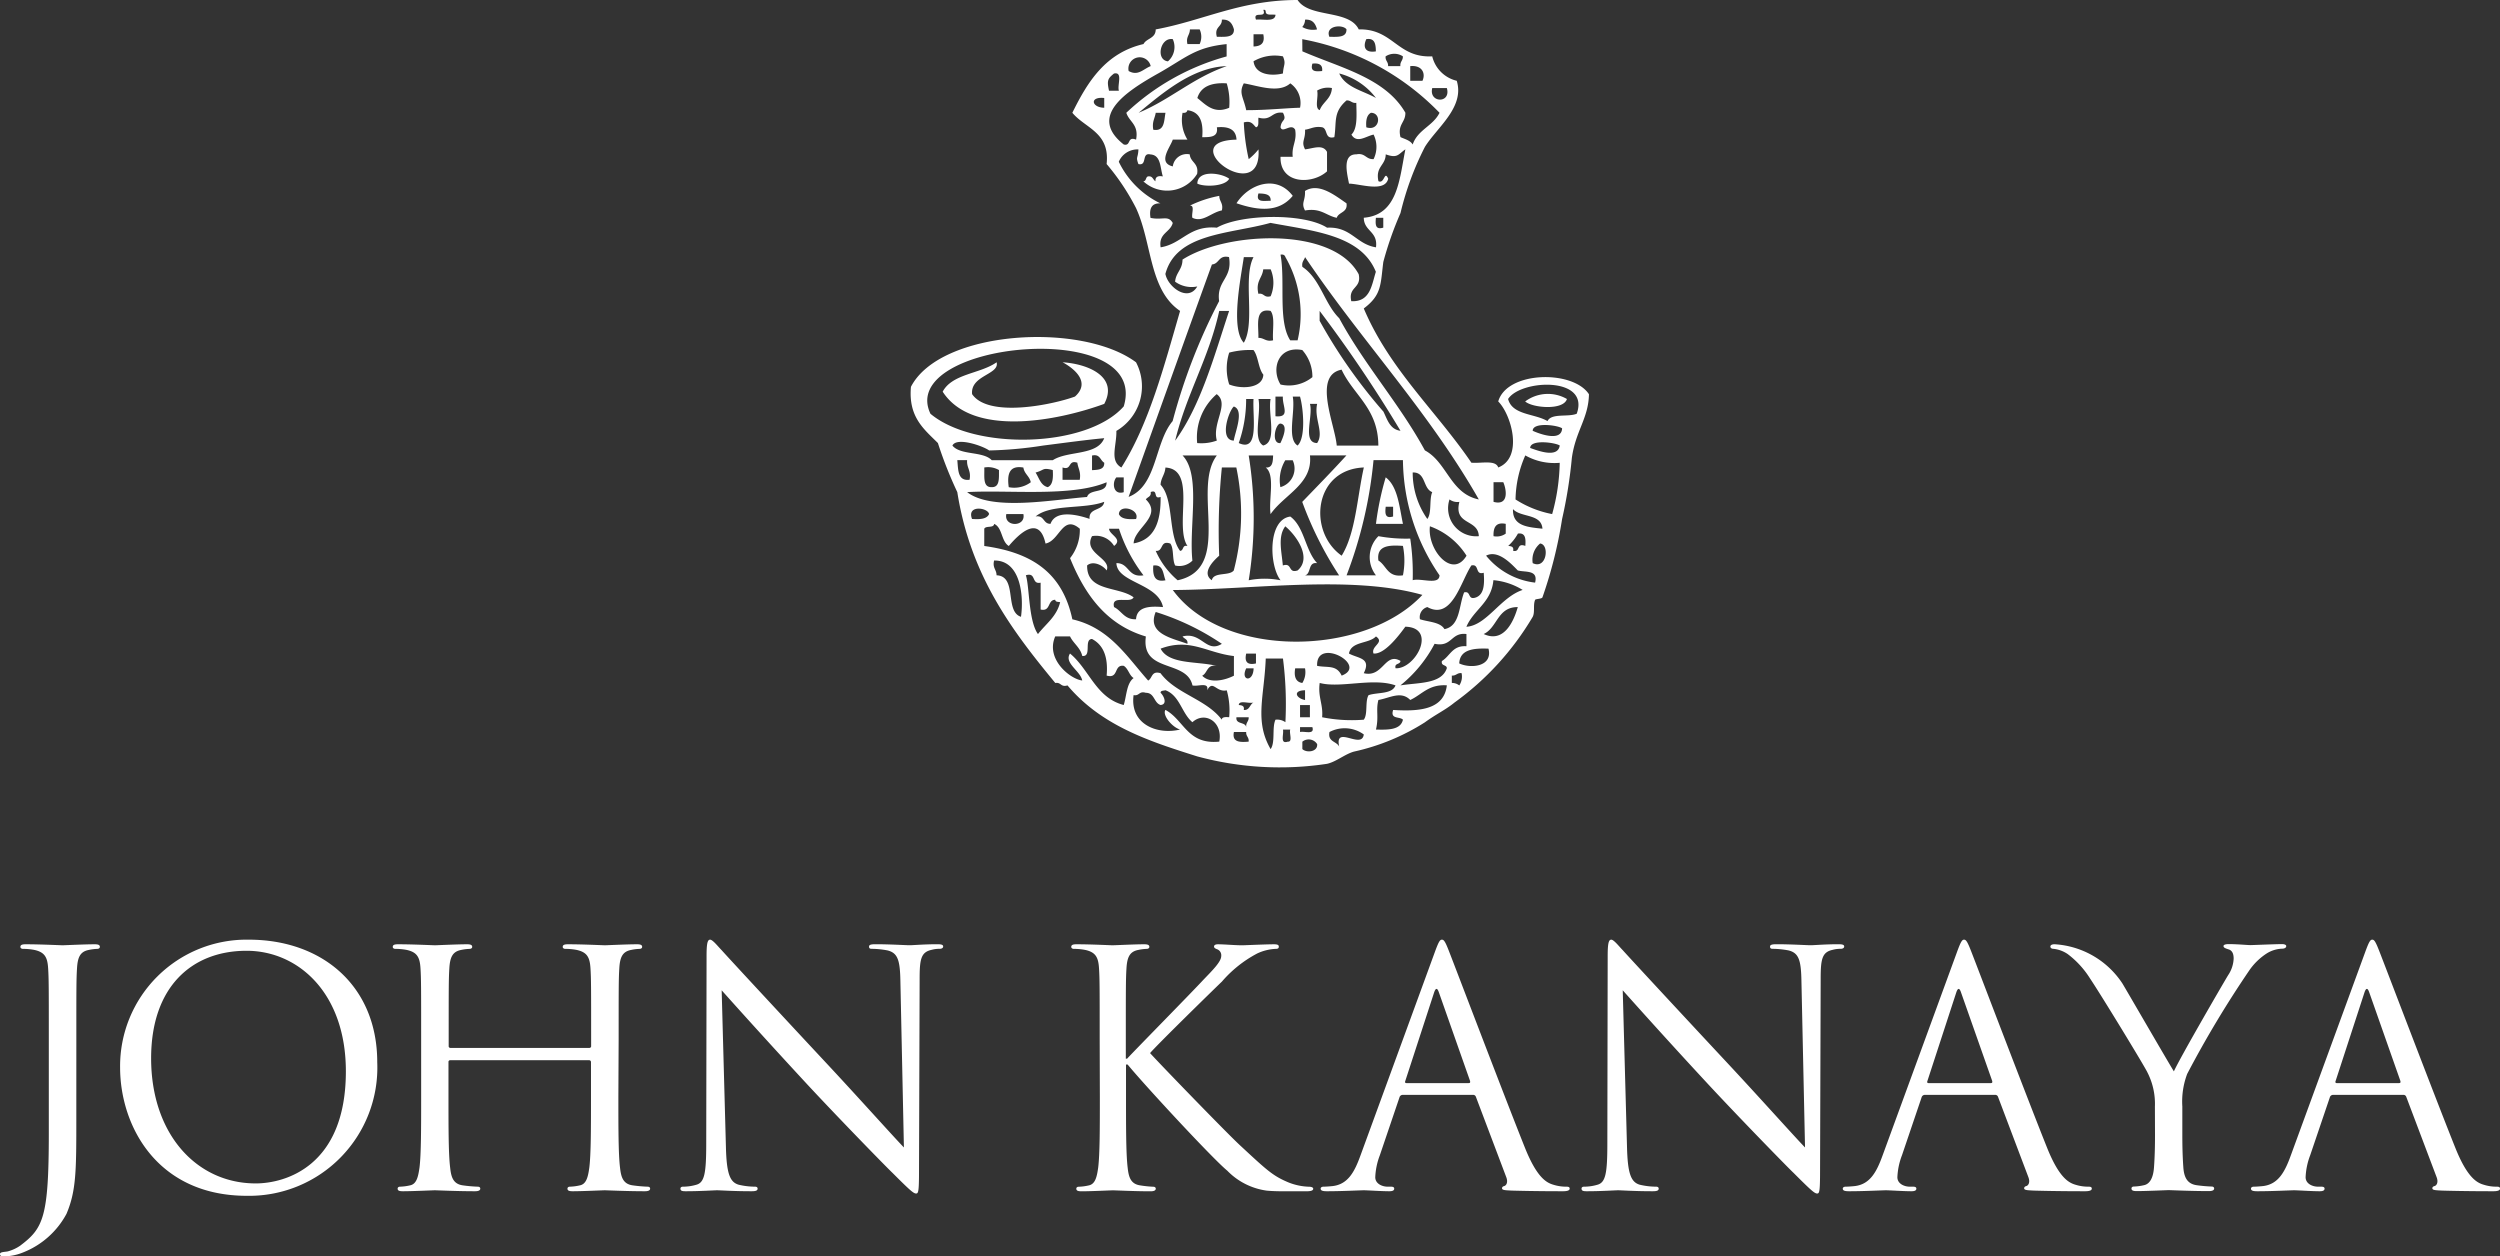 <?xml version="1.0" encoding="utf-8"?>
<svg xmlns="http://www.w3.org/2000/svg" width="135.218" height="67.953" viewBox="0 0 135.218 67.953">
  <rect x="0" y="0" width="135.218" height="67.953" fill="#333333" stroke="none"/>
  <title>john_kanaya_logo</title>
  <path d="M66.483 9.668c-.4-.31-1.709-.508-1.723.264.389.192 1.511.153 1.723-.264zm3.438.925c-.878-1.169-2.37-.647-3.043.4 1.189.407 2.297.507 3.043-.4zm-1.854-.131c.335.012.68.026.659.4-.343-.012-.826.12-.659-.401zm4.233 1.319c.105-.324.607-.277.528-.785-.628-.429-1.5-1.136-2.244-.667.026.554-.225.627 0 1.056.862-.152 1.138.277 1.716.396zm-6.352-1.188a6.3 6.3 0 0 0-1.59.528c.288-.02.065.468.137.66.568.27 1-.284 1.592-.4.092-.392-.139-.481-.139-.788zm-8.474 9.001c.659.357 1.525 1.09.667 1.855-1.228.448-4.68 1.161-5.563-.132-.1-1.023 1.5-1.056 1.326-1.723-.884.628-2.4.615-2.917 1.591 1.6 2.475 6.184 1.591 8.738.66.775-1.458-.845-2.158-2.251-2.251zm25.019 2.119c.384.349 2.066.5 2.258-.132a2.057 2.057 0 0 0-2.258.132zm-7.544 4.105a15.613 15.613 0 0 0-.527 2.515h1.459c-.198-.951-.281-2.02-.932-2.515zm.4 2.118c-.45.132-.437-.184-.4-.528h.4zm.004 0v-.528" fill="#fff"/>
  <path d="M81.035 21.713c.719.719 1.366 3.042 0 3.571-.138-.423-.917-.212-1.452-.258-1.913-2.812-4.414-5.029-5.82-8.342.971-.732.9-1.273 1.056-2.514a18.593 18.593 0 0 1 .93-2.647 15.932 15.932 0 0 1 1.32-3.577c.647-1.046 2.164-2.146 1.722-3.577a1.787 1.787 0 0 1-1.326-1.321c-1.9.092-2.113-1.5-3.974-1.458C72.963.495 70.825.99 70.184 0c-3.095 0-5.074 1.109-7.675 1.591 0 .495-.5.475-.66.792C59.8 2.864 58.833 4.409 58 6.1c.7.845 2.04 1.049 1.854 2.772a12.375 12.375 0 0 1 1.591 2.383c.877 1.9.7 4.428 2.383 5.563-.873 3.01-1.677 6.092-3.175 8.468-.653-.363-.25-1.187-.271-1.98a2.793 2.793 0 0 0 1.063-3.71C58.5 17.4 50.855 17.853 49.27 20.922c-.145 1.643.706 2.29 1.459 3.042a21.858 21.858 0 0 0 1.049 2.654c.712 4.5 2.942 7.471 5.3 10.322.324-.052.283.243.66.132 1.855 2.2 4.455 3.03 7.023 3.841a17.072 17.072 0 0 0 7.015.4c.5-.113.95-.515 1.452-.66a11.914 11.914 0 0 0 3.84-1.584c.614-.449 1.109-.666 1.6-1.069a15.346 15.346 0 0 0 4.23-4.633c.133-.251.014-.653.133-.923.019-.053.35-.046.395-.132a24.07 24.07 0 0 0 1.063-4.237 25.615 25.615 0 0 0 .528-3.306c.2-1.459.9-2.138.925-3.445-.862-1.324-4.433-1.261-4.907.389zM59.725 5.827c-.681-.006-.819-.613 0-.527zM82.1 28.86c.417-.059.431.291.4.667-.5-.191-.251.364-.66.264.051-.224-.106-.251-.265-.264a2.563 2.563 0 0 0 .525-.667zm-.263-1.32c.422.462 1.531.231 1.59 1.056-.795-.085-1.627-.137-1.594-1.055zm-1.056-1.458h.528c.185.422.3 1.287-.528 1.062zm.66 2.251v.528a.838.838 0 0 1-.66.139c-.017-.462.119-.773.656-.667zm-1.191 2.646c.051.634.012 1.155-.4 1.327-.5.192-.257-.363-.66-.265-.291.732-.212 1.822-1.063 1.987-.23-.39-.858-.382-1.326-.535a.565.565 0 0 1 .4-.659c1.334.732 1.808-1.387 2.382-2.251.455-.098.179.542.667.396zm-6.488 5.432c.423-.838-.31-.792-.8-1.063.118-.674 1.07-.515 1.459-.925.494.337-.284.509-.132.925.574.053 1.314-.891 1.722-1.452 1.742.053.554 2.3-.528 2.25-.079-.3.251-.184.264-.4-.847-.49-.935.923-1.985.665zm-10.988-1.327c1.589-.6 2.5.231 3.965.4v1.063c-.468.238-1.287.449-1.716 0 .3-.145.244-.633.792-.528-1.055-.268-2.586-.063-3.041-.935zm-3.975-4.5c.33-.284.871.007 1.056.27.278-.667-1.287-.924-.791-1.854a1.14 1.14 0 0 1 1.194.528c.5-.383-.271-.608-.271-.931h.535a8.406 8.406 0 0 0 1.326 2.521c-.858.138-.759-.667-1.465-.66.039 1.069 2.257 1.089 2.521 2.377-.78-.067-1.414 0-1.459.659-.634.026-.772-.455-1.189-.659-.17-.694.891-.165 1.057-.529-.813-.606-2.538-.284-2.513-1.722zm-1.979-2.251c-.41.006-.323-.475-.806-.4.818-.686 2.627-.376 3.71-.792-.06.509-.845.3-.793.924-.646-.221-1.831-.511-2.111.268zm5.155-1.32c.085-.139.3-.139.263-.4.43-.165.106.422.536.263.018 1.347-.331 2.317-1.459 2.515.026-.827 1.591-1.468.66-2.378zm5.3-8.474c-.726-.765-.171-3.458 0-4.633h.525c-.592 1.121.114 3.55-.526 4.632zm.528.4c.265.357.251.984.528 1.327-.039.752-1.2.792-1.847.528a2.836 2.836 0 0 1 0-1.722 4.45 4.45 0 0 1 1.316-.138zm2.639 0a2.172 2.172 0 0 1 .542 1.459 2.01 2.01 0 0 1-1.723.4c-.521-.833-.139-2.115 1.18-1.864zm-1.182-5.165c.153-.026.231.026.265.132a6.182 6.182 0 0 1 .659 4.5h-.4c-.674-1.042-.259-3.18-.524-4.632zm1.98 10.19c-.825-.013-.2-1.472-.389-2.118h.389c-.177.811.39 1.554 0 2.117zM79.985 29a1.517 1.517 0 0 1-1.585-1.987.716.716 0 0 0 .533.132c-.321 1.281 1.02.91 1.052 1.855zm-.665 1.056c-.767 1.287-2.132-.324-1.98-1.591a3.907 3.907 0 0 1 1.98 1.591zm-2.12-1.987a4.354 4.354 0 0 1-.791-2.514c.725-.026.541.865 1.057 1.063-.172.395-.016 1.134-.266 1.451zm.66 3.049c-.013.554-1.01.132-1.451.264a12.866 12.866 0 0 0-.133-2.251A8.241 8.241 0 0 1 74.555 29a1.6 1.6 0 0 0-.133 2.119h-1.59a23.586 23.586 0 0 0 1.458-6.23h1.591a11.188 11.188 0 0 0 1.979 6.229zm-1.98 0c-.838.125-.885-.534-1.326-.8-.113-.818.567-.844 1.326-.792a4.052 4.052 0 0 1 .001 1.592zm-3.314-1.062c-1.84-1.3-1.517-4.66 1.2-4.772-.366 1.63-.44 3.543-1.199 4.772zM72.3 24.1c-.08-1.1-1.321-3.8.263-4.106.646 1.386 1.981 2.093 1.988 4.106zm2.514-1.849a28.172 28.172 0 0 1-3.439-4.9v-.535a72.744 72.744 0 0 1 4.373 6.484c-.58-.075-.712-.617-.93-1.052zm-4.9-.8h.4c.179.613.323 2.23-.132 2.647-.598-.379-.104-1.837-.261-2.648zm-.661 4.9a2.086 2.086 0 0 1 .265-1.458h.4a1.046 1.046 0 0 1-.658 1.453zm.133-4.9c-.033.521.429 1.141-.4 1.063V21.45zm-.133 1.458c.449.06.126.8 0 1.056-.513.051-.276-1.057.007-1.057zm1.59 1.723h1.981c-.772.85-1.583 1.676-2.39 2.514a19.462 19.462 0 0 0 1.993 3.974h-1.839c.343-.092.145-.739.653-.66-.646-.686-.686-1.96-1.452-2.521-1.221.159-1.155 2.634-.528 3.446a4.423 4.423 0 0 0-1.722 0 21.223 21.223 0 0 0 0-6.751h1.32c-.013.336-.026.68-.4.653.527.4.146 1.716.263 2.521.73-1.059 2.294-1.633 2.129-3.177zm-.667 6.223c-.52.172-.27-.443-.791-.27-.066-.765-.284-1.564.132-2.119.583.48 1.466 1.701.667 2.388zm-4.369-7.023a2.433 2.433 0 0 1-1.055.132 3.1 3.1 0 0 1 1.055-2.646c.715.527-.262 1.55.009 2.513zm.271 1.453h.791a12.121 12.121 0 0 1-.138 5.57c-.251.317-1.082.059-1.188.528-.566-.39.074-1.043.4-1.326a34.019 34.019 0 0 1 .144-4.773zm.653-3.3c.588.2.06 1.412 0 1.847-.816-.032-.261-1.643.008-1.848zM67 23.963a7.1 7.1 0 0 0 .4-2.382h.4c-.063.964.332 2.904-.8 2.382zm1.063-2.382h.659c-.151.819.378 2.323-.4 2.515-.579-.33-.098-1.748-.255-2.515zm.792-3.174c-.4.092-.482-.139-.792-.132.018-.68-.219-1.631.659-1.459.255.324.089 1.062.136 1.591zm-.133-2.383c-.369.1-.342-.191-.659-.132-.159-.693.212-.845.263-1.326h.4a1.859 1.859 0 0 1-.001 1.458zm-5.16 7.807c.609-2.527 1.822-4.448 2.383-7.015h.535c-.822 2.484-1.529 5.096-2.915 7.015zm.66 5.7c-.289-.073-.184.25-.394.264-.668-.878-.317-2.778-1.056-3.577.018-.37.237-.548.263-.93 1.725.095.465 3.157 1.19 4.24zM63.3 29.4c.205.277.093.878.264 1.188a1 1 0 0 0 .93-.265c-.2-1.875.482-4.64-.533-5.688h1.854c-1.379 1.827.9 6.1-2.119 6.751a4.434 4.434 0 0 1-1.187-1.591c.443.043.212-.595.791-.395zm-.263 1.987c-.608.119-.693-.278-.659-.8.553-.07.522.445.659.795zm-.528 1.713a13.5 13.5 0 0 1 3.578 1.723c-.845.528-1.1-.667-2.125-.4.085.139.3.139.263.4-.805-.3-2.211-.538-1.716-1.723zm.924-1.187c4.376-.021 9.648-.826 13.5.263-3.125 3.351-10.767 3.483-13.5-.266zm16.551-4.9c-1.543-.317-1.708-2.006-2.916-2.653-1.385-2.541-3.253-4.6-4.633-7.148-.8-.785-1.029-2.145-1.993-2.778-.046-.277.093-.35.146-.528 3.012 4.487 6.672 8.323 9.397 13.107zm-5.166-14.7c-.443.132-.429-.185-.4-.534h.4zm2.647-7.551h.791c.244.854-.989.814-.79.003zm-1.189-1.185c.646-.066.845.4.661.793h-.661zm-.4-.528c.012.231-.159.278-.133.528h-.665c.018-.237-.159-.284-.134-.528a.853.853 0 0 1 .937 0zm-1.98-.93c.474-.079.514.277.521.66-.628.099-.694-.284-.517-.661zm-1.07-.528c.014.455-.489.4-.924.4-.245-.611.724-.691.93-.4zm-2.244-.528c.415-.026.567.217.653.528a1.14 1.14 0 0 1-.8-.132.609.609 0 0 0 .153-.396zm-.146 1.056A13.814 13.814 0 0 1 77.86 6.1c-.343.713-1.188.918-1.451 1.716-.133-.224-.423-.291-.661-.4-.171-.7.278-.785.265-1.32-1.082-1.881-3.5-2.421-5.571-3.32zM74.152 6.1c.606.007.475 1.024-.251.786-.034-.378.026-.669.251-.786zm-1.717-2.127A3.654 3.654 0 0 1 74.422 5.3c-.706-.4-1.649-.567-1.987-1.327zM71.24 4.9a1.145 1.145 0 0 1 .8-.138c-.033.587-.494.746-.659 1.194-.299-.095-.054-.736-.141-1.056zm-.257-1.458c.344-.04.568.047.528.4-.343.032-.66.046-.528-.397zM68.33.534c.119-.026.127.053.132.132.04.179.331.106.527.132-.026.41-.653.224-1.056.264-.19-.501.595-.025.397-.528zm-.53 1.321h.528c.105.5-.145.646-.528.66zm1.591 1.194c.179.417.026.443 0 .925-.62.152-1.5.079-1.591-.66a2.279 2.279 0 0 1 1.593-.265zm-2.117 1.459c.74.119 1.881.567 2.514 0a1.292 1.292 0 0 1 .528 1.319c-.792.021-1.776.132-2.911.132-.15-.713-.414-.918-.131-1.451zm-1.187-3.445c.416-.026.567.217.653.528.014.455-.488.4-.924.4-.152-.552.284-.519.271-.928zM61.585 6.1c1.287-1.059 2.915-2.47 4.765-2.523-1.809.623-3.05 1.809-4.765 2.523zm1.453 0c-.085.443-.039 1.017-.659.918-.08-.429.085-.613.131-.918zm3.313-1.59a3.47 3.47 0 0 1 .133 1.319c-.825.351-1.262-.158-1.723-.527.184-.61.739-.847 1.589-.794zm-1.993-2.919h.528a.932.932 0 0 1 0 .792h-.661c-.093-.396.133-.483.133-.792zm-.925.528a1.025 1.025 0 0 1-.264 1.2c-.68-.085-.41-1.319.264-1.201zm-1.2 1.458c-.408.166-.679.548-1.187.265a.609.609 0 1 1 1.192-.265zm-1.98.4c.5-.106.165.627.265.93h-.535c-.114-.538-.083-.65.275-.934zm2.383 0c1.511-.851 2-1.419 3.709-1.591v.666A12.814 12.814 0 0 0 60.919 6.1c.158.5.685.634.528 1.453-.5-.2-.257.363-.666.263-1.914-1.507.052-2.827 1.86-3.843zm.792 8.078c-.252-.429-.541-.132-1.2-.27-.085-.522.073-.805.536-.785a4.832 4.832 0 0 1-2.252-2.251 1.1 1.1 0 0 1 1.062-.667c-.019.495-.157.377 0 .792.5.112.145-.639.653-.521.575.039.515.719.668 1.188-.27-.047-.417.026-.4.264-.139-.085-.145-.3-.4-.264-.139.033-.086.264-.257.264a1.9 1.9 0 0 0 2.911-.4c.1-.587-.362-.614-.4-1.056a.766.766 0 0 0-.916.651c-.844-.2-.133-1.036 0-1.451h.791a2.021 2.021 0 0 1-.262-1.449c.158.021.236-.033.263-.139.675.087.872.627.8 1.459.443 0 .878 0 .792-.535.634-.059 1.036.112 1.062.668-3.491.071 1.4 3.7 1.189.527a3.33 3.33 0 0 1-.529.528 11.207 11.207 0 0 1-.265-1.987c.422-.112.5.119.66.264.185-.039.105-.33.133-.521.726.191.7-.357 1.326-.265.23.463-.086.324-.133.786.112.35.574-.251.792.132.105.634-.2.858-.132 1.465h-.66c-.039 1.491 1.717 1.511 2.515.786V8.217c-.231-.435-.751-.184-1.188-.139-.225-.435.026-.508 0-1.063.31-.04.495-.2.923-.132.323.08.119.674.661.535.132-.838-.079-1.34.659-1.987.237-.013.284.165.529.132.013.675.071 1.393-.265 1.716.291.5.773.093 1.2 0a1.508 1.508 0 0 1 0 1.327c-.423.026-.442-.35-.93-.258-.786-.013-.5 1.056-.4 1.584.614.013 1.94.488 2.12-.264-.205-.482-.2.3-.528.132-.173-.792.389-.851.394-1.452.641.231.674 0 1.063-.271-.329 1.663-.422 3.551-2.25 3.7.007.739.772.725.66 1.6-1.07-.165-1.341-1.129-2.647-1.062-1.254-.806-4.686-.739-5.96 0-1.5-.139-1.866.871-3.041 1.062-.121-.777.525-.792.658-1.326zm-.4 2.778c.582-2.237 3.485-2.164 5.688-2.778 2.344.441 4.9.66 5.7 2.646-.231.739-.31 1.637-1.328 1.59-.184-.8.569-.672.4-1.458-1.4-2.607-7.181-2.3-9.53-.792 0 .534-.358.7-.4 1.194a1.515 1.515 0 0 0 1.2.258c-.499.868-1.589.024-1.721-.663zm2.514-.528c.417-.026.357-.528.932-.4.2 1.174-.686 1.254-.535 2.382a31.449 31.449 0 0 0-2.514 6.489c-.99 1.174-.831 3.5-2.382 4.1 1.499-4.193 2.998-8.397 4.508-12.576zm-4.1 13.767c-.417.026-.8.007-.924-.263.025-.572 1.146-.262.929.26zm-1.063-2.25h.4v.8c-.586.173-.638-.54-.395-.804zM50.326 22.38c-1.862-3.914 11.919-5.24 10.454-.4-1.993 2.261-8.071 2.393-10.454.4zm1.188 1.72c.224-.475 1.638.012 1.986.264a21.439 21.439 0 0 0 2.91-.264c1.242-.158 2.4-.317 3.315-.4-.371.958-1.981.667-2.779 1.189h-3.307c-.475-.497-1.69-.252-2.125-.789zm8.211.93c.019.37-.324.382-.66.4v-.791c.442-.101.435.261.66.387zm-1.325.92h-.93v-.666c.52.172.27-.429.8-.258.041.31.206.496.13.924zm-1.728.4c-.384-.091-.469-.5-.661-.792.5-.133.35-.284.931-.133.024.413.01.796-.266.921zm-.924-.263a1.5 1.5 0 0 1-1.188.263c-.1-.712.033-1.194.791-1.062.057.353.335.464.4.794zm-2.515-.8a1.165 1.165 0 0 1 .8.138c-.007.436.052.939-.4.924-.496.011-.376-.59-.396-1.065zm-1.458-.4h.534c-.034.429.231.56.132 1.062-.649.081-.61-.533-.663-1.061zm8.077 1.194c.02.641-.911.324-1.056.8-1.82.139-5.14.779-6.487-.263 2.182-.133 5.654.277 7.547-.536zm-4.5 1.723c.147.713-1.069.713-.923 0zm-2.778.263c-.3-.779.863-.614.923-.263-.121.272-.497.296-.92.265zm2.646 5.293c-.9-.29-.177-2.2-1.319-2.244 0-.31-.232-.4-.132-.8 1.441-.016 1.612 1.924 1.454 3.046zm.265-2.244c.58-.185.284.508.8.4v1.452c.561.125.356-.522.791-.528.007.132.165.105.265.132-.193.785-.773 1.168-1.2 1.723-.516-.716-.455-2.57-.654-3.177zm2.389 4.231c-.336.52.56.93.661 1.458-.621-.059-2.006-1.141-1.46-2.383h.8c.185.384.555.6.661 1.056.541.06.066-.9.528-.917.606.317.884.964.791 1.98.673.186.37-.607.925-.528.25.152.29.509.535.661-.383.283-.377.949-.535 1.458-1.504-.388-1.861-1.926-2.904-2.783zm8.072 4.765c-1.716.178-1.907-1.175-2.911-1.716-.186.284.37.943.793 1.062-1.228.3-2.727-.277-2.515-1.861.323.06.283-.237.66-.126.482 0 .428.542.8.66.388-.033.177-.5 0-.66 0-.131.157-.105.263-.138.778.284.878 1.248 1.458 1.729.681-.619 1.659-.011 1.454 1.052zm.535-1.32c-.193-.013-.384-.02-.4.132-.838-1.11-2.489-1.4-3.312-2.514-.5-.146-.431.276-.668.4-1.161-1.306-2.091-2.851-4.1-3.313-.548-2.574-2.25-3.616-4.765-3.966V28.6c.086-.184.508-.019.535-.264.455.2.376.944.792 1.195.561-.667 1.643-1.709 1.986-.132.766-.145.925-1.6 1.855-.8a2.452 2.452 0 0 1-.527 1.59c.8 1.974 1.96 3.6 4.1 4.237-.272 2 2.21 1.229 2.52 2.647.27.08.918-.211.792.265.323-.6.47.125 1.063 0a3.99 3.99 0 0 1 .131 1.456zm.256.8h.667c-.019.238.159.277.132.522-.473.039-.91.039-.797-.522zm.667-.264c-.053-.3-.581-.132-.528-.534h.661c.014.237-.163.277-.131.534zm-.132-.93c.046-.225-.106-.25-.27-.265.02-.29.561-.052.8-.138-.212.105-.202.429-.528.405zm.132-2.251h.4c-.015.792-.734.672-.398 0zm.528-.263c-.454.1-.634-.073-.528-.534h.528zm1.056 3.043c-.2.422 0 1.233-.264 1.59-.882-1.524-.342-2.837-.263-4.9h.931a19.317 19.317 0 0 1 .132 3.445.776.776 0 0 0-.535-.136zm.662 1.188c-.436.144-.2-.409-.258-.654h.395c-.072.184.153.679-.136.653zm.4-3.967h.535a1.1 1.1 0 0 1-.146.792c-.339-.047-.466-.324-.386-.793zm.8 1.987v.66h-.534v-.66zm-.263-.8v.528c-.501-.099-.673-.521.001-.528zm-.271 2.257v-.264h.667c.133.436-.415.205-.666.264zm.125.924v-.4a.54.54 0 0 1 .8.131c.04.427-.575.487-.8.269zm2.126-3.973c-.284-.6-.753-.416-1.327-.528-.072-1.597 2.8-.033 1.327.528zm-.132 3.841c-.144-.3-.633-.251-.527-.792a1.765 1.765 0 0 1 1.855.132c-.099.838-1.599-.547-1.328.66zm1.327-1.458a8.123 8.123 0 0 1-2.251-.132c.06-.72-.237-1.089-.132-1.855 1.109.3 2.885-.3 4.1.132-.184.489-.963.363-1.457.528-.2.33-.029 1.03-.26 1.327zm1.591-.528c-.173.521.355.343.528.528-.119.548-.78.554-1.459.534.164-.686-.013-1.056.133-1.6.613-.105 1.225-.508 1.721 0 .634-.291.991-.858 1.98-.792-.144 1.27-1.392 1.432-2.903 1.332zm2.9-2.251c-.284.858-1.53.765-2.509.924a7.174 7.174 0 0 0 1.849-2.25c.956.2.871-.633 1.723-.528v.66c-.76-.053-.878.527-1.327.8-.063.289.267.183.267.394zm.672.924a.628.628 0 0 0-.4-.132v-.4c.236.021.283-.158.527-.131a.857.857 0 0 1-.123.663zm0-1.187c.04-.753.754-.832 1.584-.8.243.984-.972 1.089-1.58.799zm1.321-1.59c.752-.344.739-1.466 1.847-1.458-.22.783-.761 1.964-1.843 1.457zm-.93-.4c.4-.93 1.353-1.306 1.458-2.514a3.629 3.629 0 0 1 1.583.528c-1.196.392-1.942 1.916-3.037 1.992zm3.709-2.382a4.011 4.011 0 0 1-2.647-1.458c.647-.33 1.346.422 1.715.8.42.112 1.113-.046.936.66zm-.125-1.054a1.138 1.138 0 0 1 .4-1.062c.527.059.355 1.431-.4 1.062zm1.057-2.652a5.6 5.6 0 0 1-1.986-.792 6.106 6.106 0 0 1 .528-2.382 3.2 3.2 0 0 0 1.862.4 11.056 11.056 0 0 1-.409 2.773zm-1.194-3.578c.014-.482 1.374-.289 1.6-.131-.101.703-1.196.276-1.606.13zm.137-.928c0-.488 1.373-.3 1.591-.132-.03.756-1.271.281-1.591.132zm2.384-.924c-.463.2-1.367-.046-1.584.4-.7-.416-1.9-.316-2.131-1.195.674-1.056 4.449-1.24 3.711.799zM4.128 60.437c0 2.863 0 3.959-.53 5.213a4.551 4.551 0 0 1-2.361 2.095 2.838 2.838 0 0 1-.833.2 1.741 1.741 0 0 1-.304-.002.113.113 0 0 1-.1-.13c.027-.1.218-.094.406-.125a2.145 2.145 0 0 0 .694-.319c1.233-.934 1.54-1.506 1.54-6.065V56.2c0-2.756 0-3.251-.036-3.817-.035-.6-.177-.884-.759-1.007a3.241 3.241 0 0 0-.6-.054c-.071 0-.142-.035-.142-.107 0-.106.089-.142.283-.142.8 0 1.909.054 2 .054s1.2-.054 1.733-.054c.195 0 .282.036.282.142 0 .071-.071.107-.141.107a2.569 2.569 0 0 0-.442.054c-.477.088-.619.388-.653 1.007-.036.565-.036 1.06-.036 3.817zm9.33-9.613c3.976 0 6.946 2.509 6.946 6.627a6.937 6.937 0 0 1-7.052 7.227c-4.841 0-6.856-3.764-6.856-6.945a6.841 6.841 0 0 1 6.962-6.909zm.371 13.184c1.591 0 4.878-.919 4.878-6.062 0-4.241-2.58-6.521-5.372-6.521-2.952 0-5.161 1.944-5.161 5.814.001 4.118 2.475 6.769 5.655 6.769zm19.617-4.702c0 1.7 0 3.093.088 3.835.054.513.159.9.689.972a7.728 7.728 0 0 0 .8.071c.106 0 .141.053.141.107 0 .088-.088.14-.283.14-.972 0-2.085-.052-2.174-.052s-1.2.052-1.732.052c-.194 0-.282-.035-.282-.14 0-.054.035-.107.141-.107a2.743 2.743 0 0 0 .53-.071c.353-.071.442-.459.512-.972.089-.742.089-2.138.089-3.835v-1.855a.1.1 0 0 0-.107-.107h-7.496a.093.093 0 0 0-.105.107v1.855c0 1.7 0 3.093.089 3.835.052.513.159.9.689.972a7.721 7.721 0 0 0 .8.071c.107 0 .142.053.142.107 0 .088-.088.14-.283.14-.972 0-2.086-.052-2.174-.052s-1.2.052-1.732.052c-.194 0-.281-.035-.281-.14 0-.054.035-.107.14-.107a2.747 2.747 0 0 0 .531-.071c.353-.071.441-.459.513-.972.088-.742.088-2.138.088-3.835V56.2c0-2.756 0-3.251-.035-3.817-.035-.6-.177-.884-.76-1.007a3.25 3.25 0 0 0-.6-.054c-.071 0-.141-.035-.141-.107 0-.106.088-.142.283-.142.8 0 1.909.054 2 .054s1.2-.054 1.732-.054c.194 0 .282.036.282.142 0 .071-.071.107-.141.107a2.565 2.565 0 0 0-.442.054c-.477.088-.618.388-.654 1.007-.035.565-.035 1.06-.035 3.817v.371a.093.093 0 0 0 .105.107h7.493a.094.094 0 0 0 .107-.107V56.2c0-2.756 0-3.251-.035-3.817-.036-.6-.177-.884-.761-1.007a3.239 3.239 0 0 0-.6-.054c-.07 0-.141-.035-.141-.107 0-.106.088-.142.282-.142.8 0 1.909.054 2 .054s1.2-.054 1.733-.054c.194 0 .281.036.281.142 0 .071-.069.107-.14.107a2.569 2.569 0 0 0-.442.054c-.478.088-.619.388-.654 1.007-.035.565-.035 1.06-.035 3.817zm5.817 2.722c.035 1.449.212 1.908.689 2.05a3.888 3.888 0 0 0 .884.106c.088 0 .141.035.141.107 0 .106-.107.14-.317.14-1.008 0-1.715-.052-1.874-.052s-.9.052-1.7.052c-.177 0-.283-.017-.283-.14 0-.071.053-.107.141-.107a2.547 2.547 0 0 0 .725-.106c.441-.124.529-.636.529-2.244l.018-10.126c0-.689.053-.884.194-.884s.442.389.619.566c.265.3 2.9 3.146 5.619 6.061 1.75 1.873 3.676 4.029 4.242 4.612l-.19-8.977c-.018-1.149-.141-1.538-.689-1.679a4.719 4.719 0 0 0-.866-.088c-.123 0-.141-.054-.141-.124 0-.106.141-.124.354-.124.795 0 1.643.054 1.837.054s.778-.054 1.5-.054c.194 0 .318.018.318.124 0 .071-.071.124-.195.124a1.54 1.54 0 0 0-.424.054c-.583.123-.654.511-.654 1.572L49.707 63.3c0 1.166-.036 1.254-.159 1.254-.141 0-.354-.195-1.29-1.131-.194-.176-2.739-2.775-4.612-4.789a400.841 400.841 0 0 1-4.613-5.071zM59.479 56.2c0-2.756 0-3.251-.036-3.817-.035-.6-.177-.884-.76-1.007a3.247 3.247 0 0 0-.6-.054c-.071 0-.142-.035-.142-.107 0-.106.088-.142.283-.142.8 0 1.838.054 1.944.054.159 0 1.184-.054 1.714-.054.195 0 .283.036.283.142 0 .071-.072.107-.141.107a2.579 2.579 0 0 0-.443.054c-.477.088-.618.388-.654 1.007-.035.565-.035 1.06-.035 3.817v1.06h.071c.3-.335 3.5-3.587 4.135-4.277.495-.512.955-.971.955-1.272a.347.347 0 0 0-.23-.371c-.088-.036-.159-.071-.159-.142 0-.088.089-.124.212-.124.354 0 .9.054 1.326.054.087 0 1.254-.054 1.7-.054.194 0 .265.036.265.124s-.036.124-.177.124a2.612 2.612 0 0 0-.99.248 6.544 6.544 0 0 0-1.909 1.52c-.442.424-3.516 3.428-3.887 3.869.459.513 4.134 4.312 4.86 4.983 1.485 1.379 1.786 1.661 2.634 2.015a3.251 3.251 0 0 0 1.1.23c.124 0 .23.035.23.107 0 .088-.089.14-.389.14h-.9c-.495 0-.83 0-1.219-.035a3.658 3.658 0 0 1-2.138-1.078c-.8-.654-4.542-4.7-5.391-5.743h-.088v1.731c0 1.7 0 3.093.088 3.835.054.513.159.9.69.972a6.076 6.076 0 0 0 .69.071c.105 0 .141.053.141.107 0 .088-.089.14-.283.14-.866 0-1.891-.052-2.032-.052s-1.166.052-1.7.052c-.194 0-.282-.035-.282-.14 0-.054.035-.107.141-.107a2.75 2.75 0 0 0 .531-.071c.353-.071.441-.459.512-.972.089-.742.089-2.138.089-3.835zM77.6 51.513c.212-.583.282-.689.388-.689s.178.089.389.637c.265.67 3.04 7.969 4.118 10.655.636 1.573 1.148 1.855 1.52 1.962a2.288 2.288 0 0 0 .707.106c.107 0 .177.017.177.107 0 .106-.159.14-.353.14-.265 0-1.556 0-2.775-.035-.335-.018-.53-.018-.53-.124 0-.071.053-.106.124-.123.105-.035.212-.195.105-.478l-1.643-4.347a.155.155 0 0 0-.159-.106h-3.8a.184.184 0 0 0-.176.141l-1.061 3.128a3.743 3.743 0 0 0-.247 1.184c0 .354.371.513.671.513h.177c.123 0 .177.035.177.107 0 .106-.107.14-.265.14-.424 0-1.185-.052-1.378-.052s-1.166.052-2 .052c-.23 0-.336-.035-.336-.14 0-.071.071-.107.159-.107.125 0 .371-.018.513-.035.814-.107 1.166-.777 1.485-1.661zm1.838 7.069c.088 0 .088-.054.071-.124l-1.679-4.771q-.132-.4-.265 0l-1.554 4.771c-.037.088 0 .124.053.124zM88 62.028c.035 1.449.212 1.908.689 2.05a3.892 3.892 0 0 0 .884.106c.088 0 .141.035.141.107 0 .106-.106.14-.318.14-1.007 0-1.714-.052-1.873-.052s-.9.052-1.7.052c-.177 0-.282-.017-.282-.14 0-.071.052-.107.14-.107a2.536 2.536 0 0 0 .725-.106c.442-.124.531-.636.531-2.244l.018-10.126c0-.689.054-.884.195-.884s.441.389.618.566c.265.3 2.9 3.146 5.62 6.061 1.749 1.873 3.675 4.029 4.241 4.612l-.194-8.977c-.018-1.149-.141-1.538-.69-1.679a4.721 4.721 0 0 0-.866-.088c-.123 0-.142-.054-.142-.124 0-.106.142-.124.354-.124.8 0 1.644.054 1.838.054s.777-.054 1.5-.054c.195 0 .318.018.318.124 0 .071-.071.124-.194.124a1.54 1.54 0 0 0-.425.054c-.583.123-.653.511-.653 1.572L98.442 63.3c0 1.166-.035 1.254-.159 1.254-.142 0-.353-.195-1.29-1.131-.194-.176-2.739-2.775-4.612-4.789a359.702 359.702 0 0 1-4.612-5.072zm17.841-10.515c.212-.583.283-.689.388-.689s.177.089.389.637c.265.67 3.039 7.969 4.118 10.655.636 1.573 1.148 1.855 1.519 1.962a2.291 2.291 0 0 0 .707.106c.107 0 .177.017.177.107 0 .106-.159.14-.353.14-.265 0-1.555 0-2.775-.035-.335-.018-.53-.018-.53-.124 0-.071.054-.106.123-.123.106-.035.212-.195.106-.478l-1.643-4.347a.157.157 0 0 0-.159-.106h-3.8a.185.185 0 0 0-.176.141l-1.06 3.128a3.73 3.73 0 0 0-.248 1.184c0 .354.371.513.672.513h.177c.123 0 .177.035.177.107 0 .106-.107.14-.265.14-.425 0-1.184-.052-1.378-.052s-1.166.052-2 .052c-.23 0-.337-.035-.337-.14 0-.071.071-.107.159-.107.124 0 .371-.018.512-.035.813-.107 1.166-.777 1.485-1.661zm1.838 7.069c.088 0 .088-.054.071-.124l-1.68-4.771c-.087-.266-.176-.266-.263 0l-1.556 4.771c-.036.088 0 .124.053.124zm8.874 1.272a3.736 3.736 0 0 0-.407-1.854c-.124-.283-2.492-4.171-3.11-5.09a4.909 4.909 0 0 0-1.2-1.307 1.688 1.688 0 0 0-.761-.283c-.087 0-.176-.035-.176-.124 0-.071.071-.124.229-.124a4.724 4.724 0 0 1 3.667 2.121c.3.5 2.465 4.242 2.784 4.754.335-.742 2.579-4.612 2.933-5.2a1.725 1.725 0 0 0 .3-.9c0-.247-.071-.442-.284-.5-.159-.053-.265-.088-.265-.176 0-.071.107-.107.283-.107.46 0 1.026.054 1.167.054.106 0 1.379-.054 1.714-.054.123 0 .229.036.229.107 0 .087-.088.141-.229.141a1.68 1.68 0 0 0-.813.248 3.349 3.349 0 0 0-.938.9 56.434 56.434 0 0 0-3.375 5.62 4.221 4.221 0 0 0-.265 1.766v1.52c0 .282 0 1.025.054 1.767.035.513.193.9.725.972a7.721 7.721 0 0 0 .8.071c.105 0 .142.053.142.107 0 .088-.088.14-.283.14-.973 0-2.086-.052-2.174-.052s-1.2.052-1.732.052c-.194 0-.282-.035-.282-.14 0-.054.034-.107.141-.107a2.724 2.724 0 0 0 .53-.071c.353-.071.512-.459.547-.972.054-.742.054-1.485.054-1.767zm11.367-8.341c.212-.583.282-.689.388-.689s.176.089.388.637c.266.67 3.041 7.969 4.119 10.655.636 1.573 1.148 1.855 1.52 1.962a2.285 2.285 0 0 0 .707.106c.107 0 .177.017.177.107 0 .106-.159.14-.354.14-.265 0-1.555 0-2.775-.035-.335-.018-.531-.018-.531-.124 0-.071.054-.106.126-.123.105-.035.212-.195.105-.478l-1.643-4.347a.157.157 0 0 0-.159-.106h-3.8a.186.186 0 0 0-.176.141l-1.061 3.128a3.743 3.743 0 0 0-.247 1.184c0 .354.37.513.671.513h.177c.124 0 .177.035.177.107 0 .106-.106.14-.266.14-.423 0-1.183-.052-1.378-.052s-1.167.052-2 .052c-.23 0-.336-.035-.336-.14 0-.071.071-.107.159-.107.123 0 .371-.018.512-.035.813-.107 1.167-.777 1.485-1.661zm1.838 7.069c.087 0 .087-.054.07-.124l-1.678-4.771q-.132-.4-.265 0l-1.555 4.771c-.036.088 0 .124.053.124z" fill="#fff"/>
</svg>